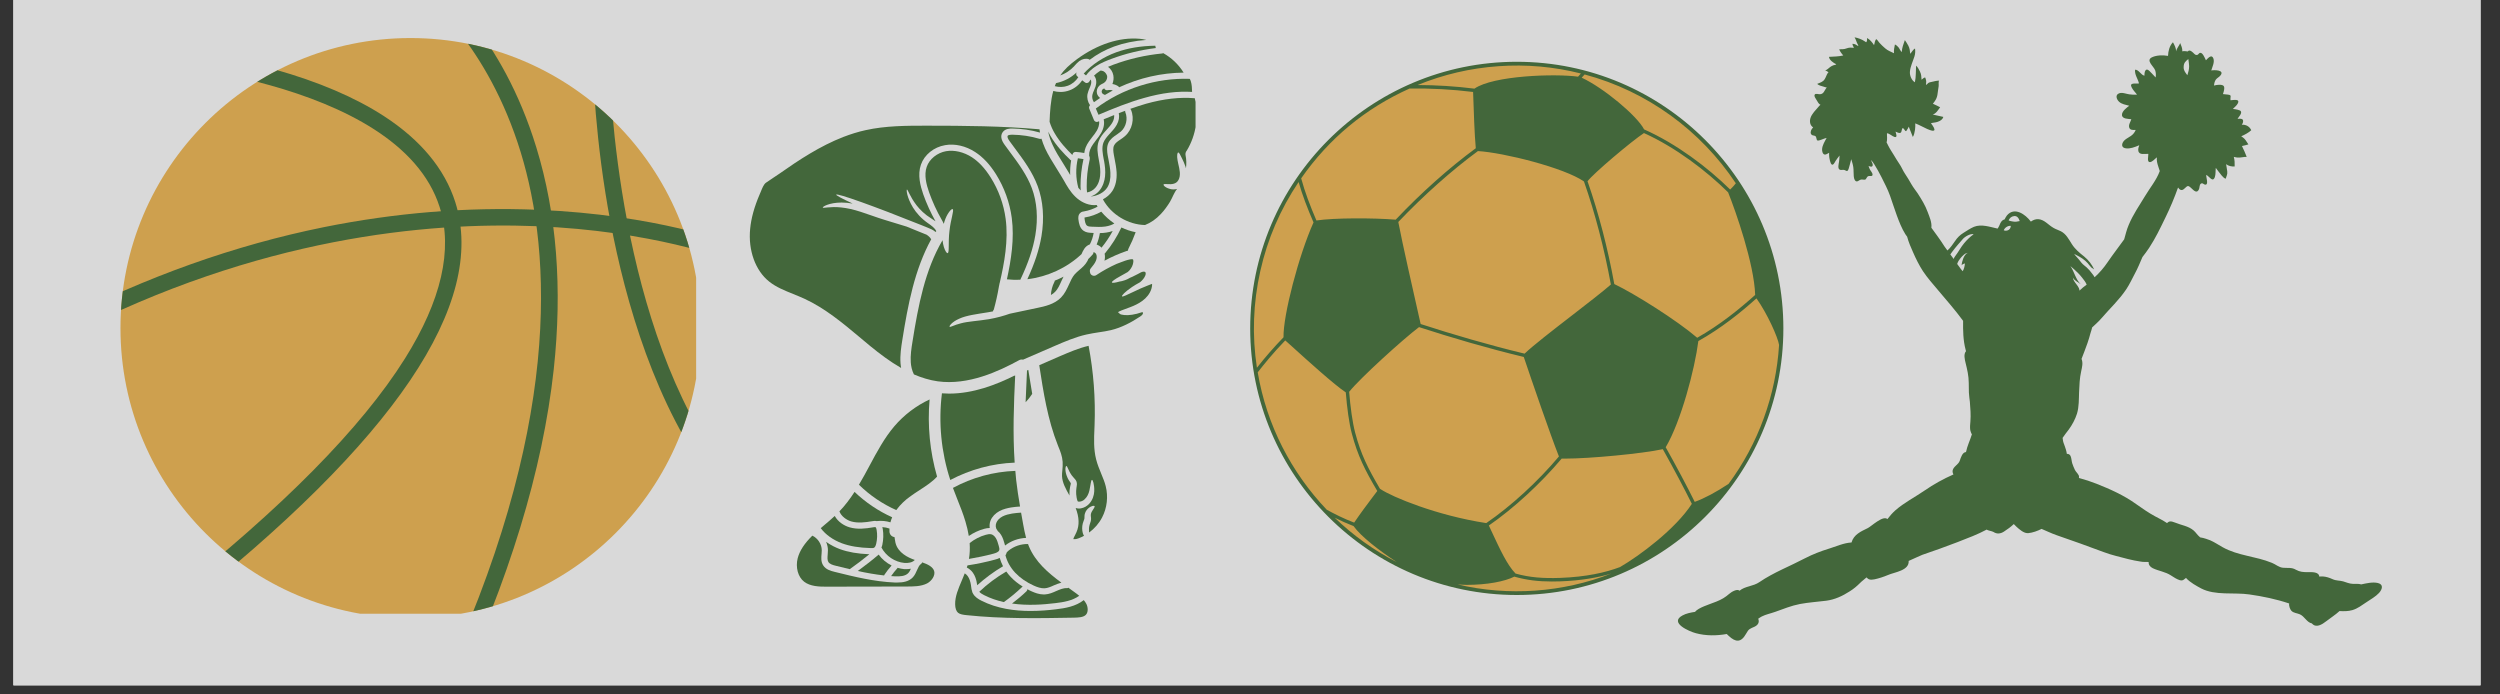 <svg xmlns="http://www.w3.org/2000/svg" xmlns:xlink="http://www.w3.org/1999/xlink" width="270" zoomAndPan="magnify" viewBox="0 0 202.5 56.25" height="75" preserveAspectRatio="xMidYMid meet" version="1.0"><rect x="0" y="0" width="202.5" height="56.25" fill="#333333" stroke="none"/><defs><clipPath id="21ba3f249d"><path d="M 1.086 0 L 200.922 0 L 200.922 55.512 L 1.086 55.512 Z M 1.086 0 " clip-rule="nonzero"/></clipPath><clipPath id="bad9a746b4"><path d="M 60.574 10 L 85 10 L 85 30 L 60.574 30 Z M 60.574 10 " clip-rule="nonzero"/></clipPath><clipPath id="9e1a589fa1"><path d="M 88 6 L 96.84 6 L 96.84 10 L 88 10 Z M 88 6 " clip-rule="nonzero"/></clipPath><clipPath id="e0c470009a"><path d="M 77 46 L 89 46 L 89 50.367 L 77 50.367 Z M 77 46 " clip-rule="nonzero"/></clipPath><clipPath id="cf3d8526a1"><path d="M 89 7 L 96.84 7 L 96.84 19 L 89 19 Z M 89 7 " clip-rule="nonzero"/></clipPath><clipPath id="b765e4d33c"><path d="M 101.004 5 L 144.672 5 L 144.672 48.512 L 101.004 48.512 Z M 101.004 5 " clip-rule="nonzero"/></clipPath><clipPath id="f01c7acda9"><path d="M 9.758 3.082 L 56.387 3.082 L 56.387 49.711 L 9.758 49.711 Z M 9.758 3.082 " clip-rule="nonzero"/></clipPath><clipPath id="c75661c139"><path d="M 56.742 26.574 C 56.742 39.547 46.223 50.066 33.25 50.066 C 20.277 50.066 9.758 39.547 9.758 26.574 C 9.758 13.602 20.277 3.082 33.25 3.082 C 46.223 3.082 56.742 13.602 56.742 26.574 Z M 56.742 26.574 " clip-rule="nonzero"/></clipPath><clipPath id="89f3e3a433"><path d="M 34.277 3.082 L 45.266 3.082 L 45.266 49.711 L 34.277 49.711 Z M 34.277 3.082 " clip-rule="nonzero"/></clipPath><clipPath id="fd10df1d1a"><path d="M 56.742 26.574 C 56.742 39.547 46.223 50.066 33.25 50.066 C 20.277 50.066 9.758 39.547 9.758 26.574 C 9.758 13.602 20.277 3.082 33.25 3.082 C 46.223 3.082 56.742 13.602 56.742 26.574 Z M 56.742 26.574 " clip-rule="nonzero"/></clipPath><clipPath id="2e1048885f"><path d="M 9.758 16.852 L 56.387 16.852 L 56.387 27.371 L 9.758 27.371 Z M 9.758 16.852 " clip-rule="nonzero"/></clipPath><clipPath id="21a5bb5ae1"><path d="M 56.742 26.574 C 56.742 39.547 46.223 50.066 33.25 50.066 C 20.277 50.066 9.758 39.547 9.758 26.574 C 9.758 13.602 20.277 3.082 33.25 3.082 C 46.223 3.082 56.742 13.602 56.742 26.574 Z M 56.742 26.574 " clip-rule="nonzero"/></clipPath><clipPath id="e28ee6e6fe"><path d="M 48 4.227 L 56.387 4.227 L 56.387 36.719 L 48 36.719 Z M 48 4.227 " clip-rule="nonzero"/></clipPath><clipPath id="82b3a5a64f"><path d="M 56.742 26.574 C 56.742 39.547 46.223 50.066 33.25 50.066 C 20.277 50.066 9.758 39.547 9.758 26.574 C 9.758 13.602 20.277 3.082 33.25 3.082 C 46.223 3.082 56.742 13.602 56.742 26.574 Z M 56.742 26.574 " clip-rule="nonzero"/></clipPath><clipPath id="1f7f1d69d8"><path d="M 10.434 3.527 L 37.551 3.527 L 37.551 49.578 L 10.434 49.578 Z M 10.434 3.527 " clip-rule="nonzero"/></clipPath><clipPath id="aa12d0e37e"><path d="M 56.742 26.574 C 56.742 39.547 46.223 50.066 33.25 50.066 C 20.277 50.066 9.758 39.547 9.758 26.574 C 9.758 13.602 20.277 3.082 33.25 3.082 C 46.223 3.082 56.742 13.602 56.742 26.574 Z M 56.742 26.574 " clip-rule="nonzero"/></clipPath><clipPath id="60bccf0aeb"><path d="M 135.18 3 L 192.91 3 L 192.91 51.848 L 135.18 51.848 Z M 135.18 3 " clip-rule="nonzero"/></clipPath></defs><g clip-path="url(#21ba3f249d)"><path fill="#ffffff" d="M 1.086 0 L 200.922 0 L 200.922 55.512 L 1.086 55.512 Z M 1.086 0 " fill-opacity="1" fill-rule="nonzero"/><path fill="#d9d9d9" d="M 1.086 0 L 200.922 0 L 200.922 55.512 L 1.086 55.512 Z M 1.086 0 " fill-opacity="1" fill-rule="nonzero"/></g><path fill="#43673b" d="M 87.309 12.82 C 87.121 13.605 87.133 14.445 87.348 15.219 C 87.406 15.289 87.473 15.359 87.539 15.426 C 87.527 15.312 87.523 15.195 87.523 15.09 C 87.52 14.352 87.602 13.609 87.762 12.887 C 87.613 12.859 87.461 12.84 87.309 12.82 " fill-opacity="1" fill-rule="nonzero"/><path fill="#43673b" d="M 86.863 12.555 C 86.871 12.531 86.879 12.508 86.883 12.48 C 86.918 12.367 87.023 12.297 87.145 12.305 C 87.371 12.32 87.605 12.352 87.828 12.395 C 87.855 12.094 87.977 11.785 88.211 11.449 C 88.293 11.332 88.383 11.215 88.469 11.102 C 88.609 10.926 88.742 10.758 88.844 10.578 C 88.938 10.414 89.07 10.113 89.027 9.816 C 88.996 9.832 88.965 9.844 88.938 9.859 C 88.906 9.871 88.875 9.879 88.84 9.879 C 88.809 9.879 88.777 9.871 88.746 9.859 C 88.684 9.832 88.633 9.785 88.609 9.723 L 88.23 8.801 C 88.188 8.707 88.219 8.594 88.293 8.523 C 88.109 8.266 88.031 7.938 88.086 7.625 C 88.121 7.453 88.188 7.297 88.25 7.145 C 88.289 7.055 88.332 6.965 88.355 6.875 C 88.402 6.73 88.41 6.555 88.348 6.438 C 88.309 6.492 88.273 6.543 88.238 6.598 C 88.207 6.66 88.145 6.703 88.07 6.719 C 88.059 6.723 88.043 6.727 88.023 6.727 C 87.965 6.727 87.914 6.703 87.871 6.668 L 87.656 6.504 C 87.41 6.871 87.051 7.164 86.633 7.316 C 86.398 7.406 86.148 7.449 85.898 7.449 C 85.699 7.449 85.504 7.422 85.316 7.367 C 85.094 8.176 85.047 9.047 85.016 9.863 C 85.125 10.223 85.277 10.535 85.422 10.785 C 85.832 11.496 86.391 12.094 86.863 12.555 " fill-opacity="1" fill-rule="nonzero"/><path fill="#43673b" d="M 86.492 6.945 C 86.844 6.816 87.141 6.566 87.344 6.254 L 87.266 6.188 C 87.211 6.148 87.176 6.09 87.172 6.023 C 87.164 5.961 87.184 5.906 87.215 5.859 C 86.75 6.301 86.168 6.605 85.539 6.73 C 85.504 6.812 85.469 6.898 85.438 6.98 C 85.785 7.074 86.156 7.07 86.492 6.945 " fill-opacity="1" fill-rule="nonzero"/><path fill="#43673b" d="M 87.078 5.281 C 87.18 5.168 87.289 5.047 87.426 4.945 C 87.668 4.773 87.949 4.715 88.188 4.793 C 88.219 4.805 88.242 4.82 88.266 4.844 C 88.848 4.398 89.516 4.035 90.246 3.766 C 91.035 3.48 91.91 3.301 92.852 3.234 C 92.648 3.18 92.453 3.152 92.305 3.141 C 90.691 3 88.895 3.582 87.246 4.785 C 86.621 5.238 86.184 5.664 85.875 6.113 C 86.297 5.961 86.688 5.707 86.992 5.379 L 87.078 5.281 " fill-opacity="1" fill-rule="nonzero"/><path fill="#43673b" d="M 85.125 23.895 C 85.25 23.824 85.367 23.738 85.465 23.637 C 85.688 23.41 85.828 23.098 85.973 22.77 C 86.031 22.648 86.086 22.531 86.145 22.41 C 85.914 22.531 85.68 22.637 85.438 22.73 C 85.43 22.773 85.422 22.816 85.398 22.855 C 85.234 23.172 85.141 23.531 85.125 23.895 " fill-opacity="1" fill-rule="nonzero"/><path fill="#43673b" d="M 86.129 13.258 C 86.285 13.512 86.445 13.766 86.594 14.02 L 86.684 14.176 C 86.668 13.781 86.695 13.387 86.762 12.996 C 86.746 12.988 86.719 12.977 86.703 12.957 C 86.191 12.469 85.539 11.797 85.074 10.984 C 85.012 10.875 84.953 10.77 84.902 10.66 C 84.98 11.066 85.121 11.438 85.262 11.742 C 85.5 12.266 85.805 12.746 86.129 13.258 " fill-opacity="1" fill-rule="nonzero"/><g clip-path="url(#bad9a746b4)"><path fill="#43673b" d="M 69.602 27.289 C 69.898 27.543 70.195 27.793 70.5 28.039 C 71.254 28.656 72.09 29.289 72.992 29.805 C 72.965 29.664 72.953 29.535 72.941 29.414 C 72.895 28.762 72.996 28.121 73.086 27.551 C 73.547 24.656 74.078 21.852 75.426 19.383 C 75.355 19.258 75.238 19.133 75.078 19.027 C 75.07 19.02 75.055 19.016 75.047 19.008 C 74.828 18.918 74.57 18.82 74.34 18.723 C 74.031 18.602 73.734 18.477 73.438 18.355 C 72.891 18.18 72.289 18.008 71.66 17.812 C 70.957 17.598 70.309 17.344 69.723 17.16 C 69.137 16.969 68.605 16.852 68.145 16.805 C 67.234 16.703 66.668 16.891 66.645 16.812 C 66.609 16.75 67.164 16.406 68.168 16.406 C 68.441 16.406 68.746 16.434 69.066 16.488 C 68.211 16.09 67.707 15.824 67.73 15.766 C 67.785 15.621 70.84 16.711 74.551 18.203 C 74.859 18.332 75.141 18.43 75.461 18.578 C 75.566 18.629 75.676 18.699 75.777 18.789 C 75.797 18.766 75.816 18.742 75.84 18.723 C 75.836 18.715 75.836 18.707 75.828 18.699 C 75.699 18.453 75.441 18.27 75.176 18.086 C 74.621 17.703 74.215 17.238 73.957 16.82 C 73.438 15.969 73.41 15.359 73.461 15.355 C 73.535 15.332 73.684 15.895 74.238 16.625 C 74.52 16.988 74.91 17.375 75.434 17.695 C 75.539 17.762 75.66 17.84 75.777 17.926 C 75.379 17.215 75.047 16.488 74.781 15.734 C 74.547 15.055 74.309 14.164 74.594 13.34 C 74.871 12.539 75.637 11.914 76.551 11.758 C 77.34 11.617 78.23 11.82 78.988 12.316 C 79.617 12.723 80.172 13.312 80.676 14.113 C 81.344 15.18 81.789 16.406 81.953 17.652 C 82.176 19.348 81.898 21.074 81.559 22.625 C 81.918 22.664 82.281 22.676 82.645 22.66 C 83.289 21.312 83.676 20.16 83.863 19.047 C 84.094 17.676 83.996 16.359 83.582 15.246 C 83.184 14.172 82.477 13.215 81.789 12.293 C 81.648 12.105 81.512 11.918 81.379 11.734 C 81.086 11.336 81.027 11 81.203 10.727 C 81.41 10.402 81.836 10.41 81.996 10.41 C 82.758 10.422 83.512 10.531 84.238 10.738 C 84.223 10.648 84.211 10.559 84.199 10.473 C 81.184 10.207 78.137 10.18 75.02 10.18 C 73.473 10.18 71.719 10.18 70.094 10.547 C 69.508 10.676 68.91 10.863 68.309 11.094 C 66.438 11.82 64.715 12.953 63.129 14.07 C 62.977 14.18 62.812 14.289 62.648 14.391 C 62.426 14.535 62.219 14.672 62.027 14.812 C 61.859 14.945 61.742 15.234 61.629 15.516 C 61.598 15.59 61.566 15.668 61.535 15.738 C 61.098 16.754 60.844 17.672 60.762 18.539 C 60.594 20.281 61.184 21.918 62.305 22.809 C 62.859 23.254 63.539 23.527 64.254 23.816 C 64.551 23.938 64.859 24.059 65.152 24.195 C 66.82 24.965 68.234 26.145 69.602 27.289 " fill-opacity="1" fill-rule="nonzero"/></g><path fill="#43673b" d="M 87.781 5.961 L 87.965 6.109 C 88.172 5.824 88.449 5.57 88.793 5.348 C 89.195 5.09 89.637 4.914 90.012 4.773 C 91.18 4.336 92.395 4.047 93.625 3.891 C 93.602 3.832 93.582 3.77 93.582 3.703 C 92.414 3.719 91.352 3.895 90.418 4.234 C 89.363 4.621 88.457 5.215 87.781 5.961 " fill-opacity="1" fill-rule="nonzero"/><path fill="#43673b" d="M 67.102 45.527 C 67.215 45.695 67.457 45.77 67.719 45.832 C 68.086 45.922 68.461 46.016 68.832 46.102 C 69.375 45.723 69.902 45.312 70.418 44.895 C 69.461 44.855 68.699 44.723 68.027 44.477 C 67.695 44.355 67.301 44.164 66.914 43.891 C 67.008 44.105 67.062 44.336 67.062 44.574 C 67.062 44.684 67.055 44.797 67.043 44.91 C 67.023 45.16 67.004 45.375 67.102 45.527 " fill-opacity="1" fill-rule="nonzero"/><path fill="#43673b" d="M 81.992 10.91 C 81.734 10.914 81.648 10.957 81.621 11 C 81.574 11.074 81.629 11.234 81.781 11.438 C 81.914 11.625 82.051 11.809 82.188 11.992 C 82.898 12.945 83.629 13.93 84.051 15.07 C 84.496 16.27 84.602 17.676 84.359 19.129 C 84.176 20.215 83.809 21.336 83.215 22.617 C 84.844 22.422 86.406 21.707 87.605 20.582 C 87.723 20.301 87.875 19.957 88.238 19.809 C 88.254 19.805 88.266 19.805 88.277 19.797 C 88.426 19.508 88.531 19.191 88.586 18.871 C 88.535 18.867 88.484 18.867 88.438 18.863 C 88.242 18.855 87.984 18.844 87.77 18.695 C 87.465 18.48 87.395 18.113 87.352 17.785 C 87.34 17.684 87.309 17.406 87.512 17.238 C 87.609 17.148 87.73 17.133 87.812 17.121 C 88.199 17.055 88.566 16.926 88.906 16.734 C 88.879 16.691 88.852 16.648 88.828 16.605 C 88.762 16.609 88.691 16.617 88.629 16.617 C 88.035 16.617 87.477 16.301 87.113 15.945 C 86.707 15.559 86.43 15.078 86.168 14.609 L 86.02 14.359 C 85.875 14.109 85.719 13.859 85.562 13.613 C 85.246 13.105 84.914 12.582 84.652 12.02 C 84.535 11.754 84.438 11.496 84.359 11.234 C 84.312 11.254 84.262 11.262 84.207 11.246 C 83.488 11.031 82.742 10.922 81.992 10.91 " fill-opacity="1" fill-rule="nonzero"/><path fill="#43673b" d="M 90.473 10.891 C 90.59 10.809 90.695 10.734 90.793 10.652 C 91.215 10.281 91.371 9.613 91.152 9.094 C 91.137 9.055 91.133 9.012 91.141 8.973 C 90.965 9.035 90.793 9.102 90.621 9.168 C 90.688 9.461 90.633 9.797 90.453 10.113 C 90.312 10.367 90.121 10.578 89.934 10.781 L 89.848 10.875 C 89.672 11.07 89.469 11.305 89.371 11.57 C 89.23 11.973 89.316 12.438 89.398 12.883 L 89.434 13.055 C 89.492 13.395 89.559 13.84 89.508 14.293 C 89.473 14.625 89.355 15.102 89.016 15.484 C 88.832 15.691 88.598 15.832 88.355 15.914 C 88.355 15.914 88.359 15.918 88.363 15.918 C 88.926 15.859 89.422 15.594 89.684 15.195 C 89.883 14.883 89.969 14.473 89.941 13.98 C 89.926 13.648 89.863 13.32 89.797 12.969 C 89.773 12.852 89.75 12.73 89.727 12.609 C 89.668 12.27 89.629 11.902 89.781 11.574 C 89.934 11.25 90.219 11.059 90.473 10.891 " fill-opacity="1" fill-rule="nonzero"/><path fill="#43673b" d="M 91.242 20.336 C 91.277 20.328 91.316 20.312 91.363 20.301 C 91.367 20.242 91.383 20.188 91.41 20.133 C 91.629 19.707 91.824 19.262 91.988 18.809 C 91.586 18.73 91.199 18.602 90.832 18.426 C 90.48 19.176 90.035 19.887 89.5 20.523 C 89.492 20.531 89.48 20.535 89.473 20.543 C 89.516 20.723 89.508 20.922 89.465 21.117 C 90.035 20.809 90.629 20.547 91.242 20.336 " fill-opacity="1" fill-rule="nonzero"/><path fill="#43673b" d="M 89.605 18.84 C 89.438 18.867 89.262 18.879 89.09 18.879 C 89.039 19.195 88.953 19.508 88.828 19.809 C 88.977 19.859 89.113 19.941 89.223 20.062 C 89.566 19.641 89.871 19.188 90.129 18.711 C 89.969 18.766 89.797 18.812 89.605 18.84 " fill-opacity="1" fill-rule="nonzero"/><g clip-path="url(#9e1a589fa1)"><path fill="#43673b" d="M 88.977 9.297 C 90.172 8.793 91.41 8.285 92.688 7.93 C 94.094 7.531 95.367 7.371 96.559 7.445 C 96.551 7.148 96.539 6.844 96.457 6.59 C 96.438 6.516 96.406 6.449 96.371 6.387 C 93.668 6.293 90.922 7.16 88.762 8.789 L 88.977 9.297 " fill-opacity="1" fill-rule="nonzero"/></g><path fill="#43673b" d="M 89.203 17.145 C 88.797 17.375 88.355 17.535 87.898 17.609 C 87.879 17.613 87.859 17.617 87.844 17.621 C 87.844 17.641 87.844 17.672 87.852 17.723 C 87.879 17.945 87.918 18.188 88.059 18.285 C 88.152 18.352 88.312 18.359 88.457 18.363 C 88.836 18.379 89.188 18.398 89.535 18.348 C 89.816 18.305 90.062 18.223 90.262 18.102 C 89.867 17.836 89.508 17.512 89.203 17.145 " fill-opacity="1" fill-rule="nonzero"/><path fill="#43673b" d="M 89.461 7.195 C 89.453 7.18 89.449 7.168 89.441 7.156 C 89.395 7.18 89.348 7.207 89.316 7.234 C 89.254 7.293 89.223 7.387 89.242 7.469 C 89.262 7.551 89.332 7.625 89.414 7.648 C 89.449 7.656 89.469 7.672 89.492 7.695 C 89.707 7.566 89.918 7.445 90.137 7.328 C 90.008 7.285 89.859 7.273 89.727 7.305 C 89.625 7.328 89.516 7.285 89.461 7.195 " fill-opacity="1" fill-rule="nonzero"/><path fill="#43673b" d="M 88.621 7.305 C 88.562 7.438 88.504 7.57 88.48 7.695 C 88.441 7.898 88.496 8.113 88.609 8.281 C 88.773 8.16 88.941 8.047 89.109 7.934 C 88.984 7.844 88.891 7.715 88.852 7.562 C 88.801 7.336 88.879 7.09 89.051 6.934 C 89.129 6.863 89.219 6.82 89.297 6.781 C 89.332 6.766 89.371 6.746 89.402 6.727 C 89.57 6.625 89.68 6.43 89.684 6.238 C 89.684 6.203 89.676 6.164 89.672 6.133 C 89.605 5.926 89.441 5.758 89.258 5.734 C 89.227 5.73 89.195 5.723 89.172 5.707 C 89.137 5.73 89.098 5.75 89.062 5.77 C 88.895 5.879 88.746 6 88.617 6.125 C 88.832 6.367 88.828 6.723 88.742 6.996 C 88.707 7.098 88.664 7.203 88.621 7.305 " fill-opacity="1" fill-rule="nonzero"/><path fill="#43673b" d="M 88.023 15.086 C 88.023 15.25 88.031 15.422 88.051 15.586 C 88.289 15.551 88.535 15.422 88.715 15.219 C 88.988 14.914 89.082 14.523 89.109 14.25 C 89.152 13.848 89.098 13.438 89.039 13.125 L 89.008 12.961 C 88.914 12.457 88.816 11.938 88.996 11.438 C 89.117 11.102 89.348 10.832 89.555 10.605 L 89.637 10.512 C 89.816 10.316 89.984 10.133 90.105 9.918 C 90.223 9.715 90.266 9.5 90.246 9.32 C 89.961 9.43 89.676 9.547 89.398 9.664 C 89.477 10.004 89.41 10.391 89.191 10.773 C 89.074 10.98 88.926 11.168 88.785 11.348 C 88.703 11.453 88.617 11.562 88.539 11.68 C 88.309 12.012 88.207 12.301 88.223 12.566 C 88.223 12.582 88.223 12.594 88.219 12.609 C 88.301 12.75 88.27 12.902 88.254 12.98 C 88.098 13.672 88.02 14.383 88.023 15.086 " fill-opacity="1" fill-rule="nonzero"/><path fill="#43673b" d="M 89.75 5.414 C 89.969 5.57 90.129 5.82 90.18 6.098 C 90.223 6.328 90.195 6.574 90.105 6.805 C 90.27 6.832 90.43 6.891 90.574 6.984 C 90.605 7.008 90.633 7.039 90.652 7.07 C 92.277 6.312 94.078 5.898 95.867 5.883 C 95.867 5.879 95.863 5.871 95.863 5.867 C 95.461 5.219 94.891 4.676 94.223 4.305 C 94.195 4.32 94.168 4.328 94.137 4.332 C 92.789 4.461 91.461 4.766 90.188 5.238 C 90.047 5.293 89.902 5.352 89.75 5.414 " fill-opacity="1" fill-rule="nonzero"/><path fill="#43673b" d="M 83.188 30.008 C 83.145 30.863 83.105 31.719 83.074 32.582 C 83.273 32.375 83.453 32.148 83.609 31.902 C 83.496 31.254 83.391 30.609 83.293 29.965 L 83.188 30.008 " fill-opacity="1" fill-rule="nonzero"/><path fill="#43673b" d="M 82.707 41.523 C 82.465 41.539 82.223 41.559 81.98 41.598 C 81.734 41.641 81.449 41.703 81.195 41.836 C 80.957 41.965 80.781 42.145 80.703 42.348 C 80.617 42.555 80.648 42.797 80.773 42.941 C 80.797 42.961 80.805 42.984 80.812 43.008 C 80.922 43.098 81.016 43.203 81.094 43.336 C 81.234 43.566 81.309 43.824 81.371 44.047 C 81.383 44.09 81.398 44.137 81.41 44.188 C 81.898 43.805 82.5 43.594 83.113 43.57 C 83.012 43.199 82.941 42.824 82.875 42.461 C 82.816 42.152 82.762 41.836 82.707 41.523 " fill-opacity="1" fill-rule="nonzero"/><path fill="#43673b" d="M 83.336 44.242 C 83.309 44.184 83.293 44.121 83.27 44.066 C 82.703 44.055 82.137 44.242 81.695 44.598 C 81.586 44.688 81.527 44.758 81.52 44.812 C 81.516 44.871 81.484 44.93 81.441 44.969 C 81.566 45.477 81.836 45.969 82.234 46.395 C 82.629 46.809 83.137 47.164 83.746 47.438 C 84.008 47.555 84.316 47.668 84.613 47.652 C 84.863 47.637 85.109 47.531 85.363 47.414 C 85.562 47.328 85.766 47.25 85.973 47.195 C 84.891 46.395 83.863 45.516 83.336 44.242 " fill-opacity="1" fill-rule="nonzero"/><path fill="#43673b" d="M 85.477 48.855 C 86.133 48.777 86.867 48.66 87.418 48.258 C 87.297 48.16 87.172 48.059 87.035 47.965 C 86.898 47.863 86.758 47.762 86.613 47.66 C 86.59 47.645 86.566 47.625 86.543 47.605 C 86.504 47.629 86.461 47.645 86.41 47.641 C 86.137 47.621 85.859 47.746 85.562 47.871 C 85.277 48 84.98 48.129 84.648 48.148 C 84.613 48.152 84.582 48.152 84.547 48.152 C 84.172 48.152 83.816 48.016 83.543 47.891 C 83.43 47.844 83.324 47.785 83.219 47.727 C 83.215 47.793 83.188 47.855 83.137 47.902 C 82.77 48.254 82.379 48.578 81.973 48.887 C 83.242 49.07 84.504 48.973 85.477 48.855 " fill-opacity="1" fill-rule="nonzero"/><path fill="#43673b" d="M 81.316 48.77 L 81.316 48.766 C 81.836 48.395 82.336 47.984 82.793 47.543 C 82.809 47.531 82.824 47.523 82.84 47.512 C 82.473 47.285 82.145 47.027 81.871 46.734 C 81.738 46.594 81.617 46.445 81.508 46.293 C 80.719 46.754 79.984 47.301 79.32 47.934 C 79.418 48.043 79.566 48.133 79.715 48.207 C 80.227 48.469 80.77 48.648 81.316 48.77 " fill-opacity="1" fill-rule="nonzero"/><path fill="#43673b" d="M 89.195 38.359 C 89.043 37.992 88.887 37.609 88.785 37.203 C 88.578 36.383 88.613 35.551 88.648 34.746 L 88.66 34.441 C 88.742 32.289 88.578 30.129 88.176 28.012 C 87.375 28.195 86.594 28.535 85.836 28.859 L 84.18 29.582 C 84.512 31.758 84.863 34 85.684 36.062 L 85.73 36.18 C 85.887 36.559 86.043 36.953 86.074 37.402 C 86.09 37.645 86.07 37.867 86.051 38.086 C 86.035 38.254 86.016 38.414 86.023 38.562 C 86.043 39.094 86.328 39.602 86.629 40.141 C 86.629 40.113 86.625 40.086 86.625 40.059 C 86.617 39.84 86.637 39.625 86.68 39.426 C 86.699 39.324 86.73 39.227 86.734 39.195 C 86.738 39.164 86.746 39.164 86.715 39.105 C 86.688 39.059 86.629 38.984 86.586 38.914 C 86.535 38.84 86.5 38.77 86.469 38.699 C 86.207 38.129 86.309 37.742 86.375 37.746 C 86.461 37.738 86.516 38.086 86.809 38.5 C 86.848 38.551 86.887 38.605 86.934 38.652 C 86.977 38.707 87.027 38.75 87.094 38.836 C 87.129 38.879 87.164 38.93 87.191 38.996 C 87.215 39.062 87.23 39.152 87.23 39.219 C 87.223 39.359 87.199 39.434 87.191 39.52 C 87.168 39.68 87.16 39.852 87.172 40.035 C 87.18 40.125 87.191 40.215 87.207 40.305 C 87.223 40.395 87.246 40.492 87.27 40.547 C 87.254 40.695 87.648 40.652 87.844 40.453 C 88.062 40.258 88.18 39.996 88.238 39.742 C 88.352 39.246 88.363 38.875 88.449 38.875 C 88.492 38.871 88.531 38.953 88.57 39.109 C 88.605 39.266 88.648 39.496 88.633 39.801 C 88.617 40.102 88.516 40.504 88.203 40.828 C 88.047 40.988 87.828 41.129 87.559 41.176 C 87.438 41.199 87.289 41.203 87.129 41.145 C 87.418 41.895 87.445 42.547 87.191 43.113 C 87.156 43.188 87.121 43.262 87.086 43.332 C 87.031 43.434 86.938 43.617 86.941 43.672 C 86.969 43.68 87.152 43.688 87.359 43.605 C 87.512 43.551 87.66 43.477 87.805 43.398 C 87.762 43.328 87.727 43.254 87.707 43.18 C 87.641 42.93 87.637 42.668 87.707 42.391 C 87.746 42.25 87.801 42.137 87.82 42.066 C 87.832 42.031 87.836 42.008 87.84 41.977 C 87.844 41.938 87.84 41.891 87.844 41.828 C 87.844 41.543 87.992 41.316 88.125 41.199 C 88.402 40.949 88.629 40.941 88.66 41 C 88.703 41.07 88.562 41.215 88.434 41.445 C 88.375 41.559 88.34 41.68 88.359 41.812 C 88.367 41.852 88.375 41.902 88.375 41.977 C 88.379 42.047 88.371 42.141 88.355 42.207 C 88.316 42.352 88.273 42.449 88.25 42.535 C 88.203 42.715 88.195 42.914 88.211 43.062 C 88.211 43.09 88.223 43.113 88.223 43.133 C 88.656 42.809 89.02 42.395 89.27 41.914 C 89.672 41.145 89.777 40.219 89.562 39.379 C 89.477 39.039 89.34 38.711 89.195 38.359 " fill-opacity="1" fill-rule="nonzero"/><path fill="#43673b" d="M 70.531 44.395 C 70.637 44.398 70.734 44.398 70.793 44.367 C 70.871 44.328 70.934 44.215 70.977 44.02 C 71.059 43.668 71.07 43.285 71.008 42.93 C 70.977 42.73 70.922 42.703 70.914 42.699 C 70.883 42.688 70.793 42.699 70.734 42.711 C 70.113 42.82 69.449 42.898 68.82 42.715 C 68.359 42.582 67.871 42.262 67.613 41.793 C 67.332 42.055 67.047 42.305 66.762 42.539 C 66.668 42.621 66.574 42.699 66.48 42.781 C 66.871 43.305 67.477 43.738 68.199 44.008 C 68.84 44.242 69.578 44.367 70.531 44.395 " fill-opacity="1" fill-rule="nonzero"/><g clip-path="url(#e0c470009a)"><path fill="#43673b" d="M 87.785 48.609 C 87.129 49.125 86.281 49.266 85.535 49.352 C 84.934 49.426 84.227 49.488 83.473 49.488 C 82.184 49.488 80.766 49.301 79.488 48.652 C 79.238 48.523 78.965 48.359 78.812 48.078 C 78.809 48.066 78.805 48.055 78.797 48.047 C 78.773 48.012 78.754 47.977 78.75 47.934 C 78.695 47.785 78.68 47.637 78.66 47.496 L 78.648 47.402 C 78.602 47.098 78.52 46.859 78.395 46.68 C 78.328 46.582 78.242 46.5 78.145 46.441 C 78.066 46.641 77.988 46.832 77.906 47.023 C 77.625 47.684 77.355 48.309 77.367 48.953 C 77.371 49.262 77.457 49.512 77.602 49.633 C 77.758 49.762 78.023 49.801 78.305 49.828 C 81.172 50.133 84.117 50.082 86.969 50.031 C 87.367 50.023 87.742 50.004 87.945 49.809 C 88.16 49.605 88.137 49.188 87.992 48.91 C 87.938 48.801 87.863 48.703 87.785 48.609 " fill-opacity="1" fill-rule="nonzero"/></g><path fill="#43673b" d="M 93.254 23.016 C 93.148 23.055 93.047 23.098 92.945 23.137 C 92.543 23.293 92.191 23.453 91.895 23.598 C 91.297 23.875 90.93 24.07 90.883 24.004 C 90.84 23.941 91.129 23.633 91.691 23.25 C 91.883 23.125 92.102 22.988 92.348 22.859 C 92.512 22.719 92.691 22.531 92.773 22.309 C 92.812 22.207 92.809 22.082 92.777 22.055 C 92.762 22.023 92.691 21.988 92.578 22.008 C 92.473 22.023 92.332 22.102 92.176 22.191 C 92.016 22.277 91.855 22.355 91.707 22.426 C 91.648 22.453 91.598 22.469 91.547 22.492 C 91.402 22.582 91.262 22.645 91.137 22.691 C 90.949 22.758 90.793 22.793 90.668 22.809 C 90.316 22.91 90.094 22.938 90.066 22.875 C 90.035 22.805 90.293 22.621 90.723 22.383 C 90.902 22.281 91.113 22.164 91.344 22.035 C 91.391 21.988 91.449 21.941 91.496 21.891 C 91.656 21.699 91.785 21.453 91.801 21.203 C 91.801 21.141 91.801 21.086 91.789 21.051 C 91.781 21.02 91.777 21.02 91.773 21.016 C 91.77 21 91.652 20.984 91.527 21.012 C 91.27 21.062 91.035 21.148 90.836 21.227 C 90.688 21.285 90.555 21.34 90.445 21.375 C 89.875 21.633 89.324 21.934 88.805 22.281 C 88.746 22.324 88.68 22.34 88.617 22.34 C 88.512 22.34 88.406 22.289 88.34 22.195 C 88.309 22.145 88.297 22.094 88.289 22.039 C 88.262 21.938 88.277 21.828 88.348 21.742 C 88.512 21.543 88.68 21.34 88.77 21.121 C 88.852 20.922 88.859 20.719 88.785 20.578 C 88.742 20.496 88.656 20.441 88.578 20.422 C 88.574 20.496 88.551 20.57 88.492 20.629 C 88.387 20.75 88.27 20.867 88.152 20.98 C 88.129 21.043 88.102 21.109 88.066 21.168 C 87.898 21.469 87.652 21.676 87.418 21.875 C 87.277 21.996 87.145 22.113 87.035 22.238 C 86.848 22.461 86.719 22.746 86.586 23.047 C 86.418 23.41 86.246 23.789 85.945 24.098 C 85.406 24.652 84.605 24.82 84.02 24.941 L 81.797 25.41 C 81.32 25.578 80.75 25.742 80.113 25.852 C 79.184 26.004 78.379 26.035 77.828 26.191 C 77.273 26.324 76.969 26.531 76.918 26.465 C 76.863 26.418 77.105 26.074 77.695 25.816 C 78.277 25.543 79.141 25.441 80.016 25.297 C 80.156 25.273 80.293 25.25 80.426 25.223 C 80.434 25.168 80.461 25.121 80.496 25.082 C 80.664 24.48 80.801 23.863 80.906 23.242 C 80.91 23.234 80.906 23.223 80.91 23.215 C 80.918 23.18 80.93 23.141 80.934 23.105 C 80.945 23.055 80.957 23 80.965 22.945 C 80.969 22.93 80.977 22.918 80.98 22.898 C 81.352 21.293 81.691 19.473 81.457 17.719 C 81.301 16.543 80.883 15.387 80.25 14.383 C 79.789 13.645 79.285 13.105 78.719 12.734 C 78.059 12.312 77.301 12.133 76.633 12.246 C 75.91 12.375 75.281 12.883 75.066 13.508 C 74.828 14.18 75.043 14.965 75.254 15.57 C 75.527 16.336 75.867 17.086 76.273 17.789 C 76.336 17.898 76.398 18.016 76.445 18.133 C 76.527 17.824 76.637 17.555 76.754 17.359 C 76.934 17.055 77.098 16.902 77.164 16.941 C 77.305 17.02 77.004 17.762 76.906 18.715 C 76.789 19.664 76.918 20.457 76.758 20.504 C 76.688 20.523 76.559 20.344 76.453 20.008 C 76.406 19.852 76.371 19.668 76.344 19.457 C 74.922 21.887 74.379 24.734 73.91 27.684 C 73.824 28.203 73.734 28.801 73.773 29.352 C 73.793 29.637 73.859 29.996 74.027 30.328 C 74.641 30.59 75.285 30.793 75.953 30.887 C 78.43 31.23 80.902 30.074 82.547 29.176 C 82.648 29.117 82.766 29.109 82.867 29.133 L 85.469 28.004 C 86.27 27.66 87.102 27.301 87.992 27.098 C 88.328 27.023 88.664 26.969 88.992 26.918 C 89.336 26.867 89.66 26.82 89.98 26.742 C 90.82 26.547 91.648 26.109 92.363 25.633 C 92.457 25.57 92.535 25.5 92.562 25.441 C 92.594 25.383 92.586 25.324 92.57 25.309 C 92.559 25.297 92.555 25.293 92.551 25.293 C 92.551 25.289 92.52 25.285 92.473 25.297 C 92.383 25.316 92.219 25.379 92.086 25.414 C 91.812 25.484 91.559 25.52 91.348 25.527 C 90.922 25.535 90.664 25.453 90.664 25.379 C 90.664 25.367 90.668 25.359 90.672 25.352 C 90.609 25.344 90.574 25.328 90.566 25.309 C 90.551 25.23 90.957 25.102 91.562 24.875 C 91.863 24.762 92.211 24.605 92.535 24.367 C 92.855 24.133 93.145 23.797 93.266 23.383 C 93.297 23.277 93.312 23.176 93.32 23.078 C 93.324 23.043 93.32 23.016 93.316 22.996 C 93.301 23 93.277 23.004 93.254 23.016 " fill-opacity="1" fill-rule="nonzero"/><path fill="#43673b" d="M 78.312 45.969 C 78.5 46.066 78.676 46.207 78.805 46.391 C 78.98 46.637 79.09 46.945 79.141 47.332 L 79.152 47.406 C 79.797 46.824 80.496 46.305 81.246 45.867 C 81.133 45.648 81.043 45.422 80.977 45.191 C 80.855 45.254 80.727 45.297 80.598 45.328 C 79.867 45.527 79.117 45.684 78.367 45.797 C 78.348 45.855 78.336 45.91 78.312 45.969 " fill-opacity="1" fill-rule="nonzero"/><g clip-path="url(#cf3d8526a1)"><path fill="#43673b" d="M 96.777 7.957 C 95.57 7.855 94.277 8 92.82 8.406 C 92.398 8.527 91.973 8.672 91.555 8.816 C 91.578 8.844 91.598 8.871 91.613 8.902 C 91.914 9.621 91.707 10.516 91.121 11.027 C 91.004 11.133 90.875 11.219 90.754 11.301 C 90.531 11.449 90.328 11.59 90.238 11.785 C 90.137 11.996 90.176 12.277 90.219 12.523 C 90.242 12.641 90.262 12.758 90.285 12.879 C 90.352 13.227 90.422 13.582 90.445 13.953 C 90.477 14.559 90.359 15.066 90.105 15.465 C 89.918 15.75 89.656 15.973 89.344 16.141 C 89.348 16.148 89.348 16.164 89.352 16.176 C 90.023 17.387 91.371 18.195 92.746 18.227 C 93.199 18.051 93.641 17.75 94.027 17.336 C 94.312 17.035 94.555 16.695 94.77 16.344 C 94.969 16.012 95.098 15.598 95.344 15.305 C 95.141 15.359 94.941 15.348 94.797 15.312 C 94.383 15.207 94.219 15.008 94.25 14.945 C 94.281 14.871 94.52 14.93 94.84 14.918 C 94.996 14.91 95.168 14.871 95.297 14.77 C 95.422 14.676 95.52 14.496 95.555 14.281 C 95.625 13.852 95.441 13.363 95.383 12.992 C 95.312 12.609 95.363 12.355 95.438 12.352 C 95.516 12.348 95.602 12.551 95.762 12.871 C 95.84 13.035 95.938 13.23 96.02 13.48 C 96.035 13.527 96.047 13.582 96.062 13.633 C 96.109 13.285 96.102 12.926 96.031 12.586 C 96 12.441 96.043 12.297 96.133 12.191 C 96.891 10.945 97.121 9.379 96.777 7.957 " fill-opacity="1" fill-rule="nonzero"/></g><path fill="#43673b" d="M 72.531 43.957 C 72.508 43.871 72.496 43.781 72.484 43.688 C 72.48 43.617 72.469 43.559 72.457 43.508 C 72.371 43.496 72.285 43.465 72.215 43.406 C 72.117 43.32 72.055 43.203 72.047 43.078 C 72.043 42.988 72.039 42.898 72.047 42.812 C 71.859 42.746 71.664 42.707 71.469 42.695 C 71.484 42.758 71.496 42.812 71.504 42.848 C 71.574 43.27 71.559 43.711 71.469 44.129 C 71.457 44.176 71.438 44.258 71.398 44.352 C 71.766 45.043 72.484 45.527 73.266 45.598 C 73.547 45.621 73.914 45.57 74.098 45.355 C 73.57 45.172 72.73 44.789 72.531 43.957 " fill-opacity="1" fill-rule="nonzero"/><path fill="#43673b" d="M 67.992 41.422 C 68.152 41.832 68.566 42.121 68.957 42.238 C 69.492 42.387 70.082 42.316 70.645 42.219 C 70.75 42.199 70.883 42.18 71.023 42.211 C 71.031 42.211 71.035 42.211 71.043 42.207 C 71.402 42.164 71.777 42.199 72.125 42.309 C 72.16 42.168 72.207 42.031 72.266 41.898 C 71.145 41.395 70.105 40.691 69.219 39.844 C 68.855 40.406 68.457 40.938 67.992 41.422 " fill-opacity="1" fill-rule="nonzero"/><path fill="#43673b" d="M 73.574 46.414 C 73.664 46.324 73.723 46.199 73.781 46.066 C 73.656 46.09 73.527 46.102 73.398 46.102 C 73.34 46.102 73.277 46.102 73.223 46.098 C 73.047 46.078 72.871 46.043 72.703 45.992 C 72.695 46.008 72.688 46.027 72.676 46.039 C 72.496 46.234 72.332 46.445 72.18 46.664 C 72.281 46.668 72.391 46.68 72.492 46.684 C 72.867 46.699 73.332 46.684 73.574 46.414 " fill-opacity="1" fill-rule="nonzero"/><path fill="#43673b" d="M 80.469 44.848 C 80.66 44.797 80.879 44.719 80.934 44.578 C 80.973 44.484 80.938 44.34 80.891 44.188 C 80.832 43.98 80.77 43.766 80.668 43.594 C 80.566 43.426 80.43 43.312 80.289 43.277 C 80.152 43.246 79.988 43.277 79.844 43.32 C 79.375 43.449 78.926 43.684 78.543 43.988 C 78.57 44.438 78.555 44.867 78.484 45.273 C 79.152 45.16 79.816 45.023 80.469 44.848 " fill-opacity="1" fill-rule="nonzero"/><path fill="#43673b" d="M 71.641 46.551 C 71.812 46.293 72.008 46.043 72.219 45.805 C 71.801 45.598 71.441 45.293 71.168 44.918 C 71.164 44.922 71.16 44.93 71.152 44.938 C 70.617 45.395 70.051 45.832 69.477 46.25 C 70.184 46.406 70.898 46.531 71.617 46.613 C 71.621 46.594 71.625 46.57 71.641 46.551 " fill-opacity="1" fill-rule="nonzero"/><path fill="#43673b" d="M 78.199 42.238 C 78.324 42.648 78.41 43.039 78.473 43.414 C 78.852 43.156 79.277 42.957 79.715 42.836 C 79.852 42.801 80.008 42.766 80.168 42.766 C 80.141 42.57 80.156 42.359 80.234 42.164 C 80.359 41.852 80.617 41.578 80.961 41.395 C 81.277 41.227 81.629 41.152 81.898 41.105 C 82.137 41.066 82.383 41.043 82.625 41.027 C 82.5 40.312 82.391 39.598 82.309 38.875 C 82.281 38.633 82.262 38.383 82.242 38.141 C 80.473 38.203 78.742 38.68 77.188 39.52 C 77.301 39.82 77.418 40.125 77.535 40.418 C 77.77 41.004 78.012 41.609 78.199 42.238 " fill-opacity="1" fill-rule="nonzero"/><path fill="#43673b" d="M 74.699 45.551 C 74.684 45.598 74.652 45.648 74.602 45.68 C 74.457 45.777 74.375 45.965 74.281 46.176 C 74.199 46.367 74.105 46.582 73.945 46.758 C 73.617 47.117 73.121 47.184 72.68 47.184 C 72.609 47.184 72.539 47.184 72.473 47.184 C 70.805 47.113 69.176 46.711 67.602 46.32 C 67.254 46.234 66.895 46.125 66.684 45.805 C 66.488 45.508 66.52 45.168 66.547 44.867 C 66.559 44.766 66.562 44.668 66.562 44.574 C 66.562 44.078 66.246 43.602 65.801 43.387 C 65.16 44.016 64.77 44.613 64.613 45.215 C 64.426 45.953 64.637 46.734 65.133 47.117 C 65.617 47.492 66.32 47.535 67.109 47.52 L 73.414 47.508 C 73.973 47.508 74.602 47.508 75.09 47.258 C 75.461 47.066 75.781 46.613 75.664 46.242 C 75.551 45.906 75.145 45.703 74.699 45.551 " fill-opacity="1" fill-rule="nonzero"/><path fill="#43673b" d="M 82.23 30.418 C 82.203 30.43 82.172 30.434 82.141 30.438 C 80.688 31.164 78.832 31.883 76.871 31.883 C 76.684 31.883 76.488 31.871 76.297 31.859 C 76.004 34.215 76.234 36.625 76.973 38.879 C 78.578 38.031 80.367 37.543 82.188 37.473 C 82.027 35.113 82.117 32.738 82.23 30.418 " fill-opacity="1" fill-rule="nonzero"/><path fill="#43673b" d="M 75.297 32.355 C 74.211 32.863 73.23 33.605 72.445 34.523 C 71.641 35.465 71.027 36.609 70.434 37.719 C 70.16 38.234 69.879 38.754 69.574 39.262 C 70.449 40.121 71.484 40.824 72.598 41.316 C 72.934 40.855 73.344 40.488 73.664 40.258 C 73.938 40.055 74.219 39.871 74.496 39.691 C 75.02 39.352 75.516 39.031 75.902 38.605 C 75.32 36.582 75.113 34.453 75.297 32.355 " fill-opacity="1" fill-rule="nonzero"/><g clip-path="url(#b765e4d33c)"><path fill="#cea04e" d="M 122.859 5.137 C 111.023 5.137 101.395 14.766 101.395 26.602 C 101.395 38.438 111.023 48.066 122.859 48.066 C 134.695 48.066 144.324 38.438 144.324 26.602 C 144.324 14.766 134.695 5.137 122.859 5.137 Z M 122.859 5.137 " fill-opacity="1" fill-rule="nonzero"/><path fill="#43673b" d="M 122.859 5.004 C 110.953 5.004 101.266 14.691 101.266 26.602 C 101.266 38.508 110.953 48.195 122.859 48.195 C 134.766 48.195 144.453 38.508 144.453 26.602 C 144.453 14.691 134.77 5.004 122.859 5.004 Z M 142.168 23.891 C 140.887 25.043 139.309 26.32 137.473 27.359 C 135.824 25.945 132.41 23.793 130.758 23.008 C 130.23 20.102 129.496 17.281 128.59 14.68 C 129.07 14.043 132.156 11.438 133.16 10.777 C 135.738 11.945 138.203 13.828 139.977 15.578 L 139.992 15.617 C 140.578 17.078 142.094 21.379 142.168 23.891 Z M 120.387 42.371 C 116.355 41.75 112.773 40.254 111.832 39.625 L 111.777 39.59 C 110.801 37.926 110.234 36.809 109.766 35.039 C 109.547 34.207 109.383 32.977 109.281 31.738 C 110.164 30.629 113.676 27.449 114.941 26.496 C 117.52 27.336 120.57 28.23 123.426 28.914 C 124.066 30.816 125.602 35.281 126.273 36.973 C 124.59 38.977 122.414 40.984 120.387 42.371 Z M 119.711 12.238 C 121.801 12.359 126.73 13.598 128.301 14.699 C 129.211 17.305 129.949 20.133 130.48 23.047 C 129.84 23.609 128.621 24.551 127.328 25.551 C 125.766 26.758 124.152 28.008 123.492 28.645 C 120.66 27.965 117.633 27.078 115.074 26.246 C 115.043 26.105 114.984 25.852 114.906 25.508 C 114.508 23.742 113.574 19.637 113.262 17.98 C 115.309 15.828 117.602 13.789 119.711 12.238 Z M 104.105 27.574 C 104.242 27.695 104.438 27.871 104.68 28.09 C 105.895 29.191 108.133 31.215 109.008 31.781 C 109.109 33.031 109.273 34.27 109.496 35.109 C 109.977 36.93 110.555 38.066 111.559 39.77 C 111.398 39.988 111.238 40.199 111.074 40.414 C 110.66 40.965 110.23 41.535 109.688 42.332 C 108.855 42.016 108.098 41.633 107.469 41.289 C 104.598 38.277 102.598 34.434 101.875 30.16 C 102.328 29.578 103.086 28.625 104.105 27.574 Z M 109.637 42.613 C 110.238 43.457 111.707 44.59 113.137 45.531 C 111.285 44.578 109.609 43.375 108.109 41.934 C 108.605 42.184 109.117 42.41 109.637 42.613 Z M 120.793 42.988 C 120.727 42.848 120.664 42.707 120.598 42.566 C 122.629 41.164 124.805 39.152 126.496 37.145 C 126.586 37.148 126.68 37.148 126.781 37.148 C 128.789 37.148 133.047 36.742 134.688 36.383 C 135.555 37.934 136.461 39.633 137.039 40.812 C 135.719 42.852 132.793 45.023 131.219 45.934 C 130.035 46.379 128.488 46.73 126.379 46.809 C 125.004 46.859 123.895 46.777 122.758 46.457 C 122.086 45.77 121.516 44.539 120.793 42.988 Z M 140.016 39.191 C 139.004 39.863 138.082 40.359 137.273 40.652 C 136.688 39.465 135.785 37.766 134.922 36.227 C 136.16 34.141 137.281 29.883 137.566 27.625 C 139.406 26.594 140.988 25.324 142.273 24.168 C 143.156 25.41 144.004 27.312 144.105 27.938 C 144.105 27.938 144.105 27.941 144.105 27.941 C 143.977 29.977 143.566 31.949 142.871 33.863 C 142.176 35.777 141.223 37.555 140.016 39.191 Z M 140.602 14.848 C 140.461 15.027 140.309 15.195 140.145 15.352 C 138.328 13.566 135.809 11.652 133.172 10.48 C 132.594 9.363 129.863 7.098 128.117 6.293 C 128.191 6.203 128.273 6.117 128.355 6.031 C 133.43 7.391 137.766 10.578 140.602 14.848 Z M 128.051 5.953 C 127.973 6.035 127.898 6.121 127.824 6.211 C 125.98 5.953 120.957 6.113 119.43 7.18 C 117.902 6.988 116.367 6.891 114.824 6.887 C 116.922 6.031 119.102 5.523 121.363 5.363 C 123.625 5.203 125.852 5.398 128.051 5.953 Z M 114.172 7.172 C 115.895 7.145 117.609 7.238 119.32 7.449 L 119.328 7.652 C 119.367 8.832 119.438 11 119.539 12.008 C 117.41 13.57 115.117 15.609 113.051 17.793 C 111.25 17.645 108.082 17.641 106.629 17.859 C 106.133 16.707 105.684 15.527 105.395 14.445 C 107.652 11.215 110.578 8.789 114.172 7.172 Z M 105.188 14.742 C 105.484 15.793 105.918 16.918 106.395 18.016 C 105.195 20.691 103.926 25.555 103.965 27.32 C 103.203 28.105 102.484 28.93 101.809 29.789 C 101.41 27.16 101.504 24.547 102.086 21.949 C 102.668 19.355 103.703 16.953 105.188 14.742 Z M 118.062 47.34 C 118.305 47.352 118.555 47.375 118.789 47.375 C 120.465 47.375 121.887 47.098 122.66 46.707 C 123.641 46.988 124.598 47.102 125.699 47.102 C 125.922 47.102 126.148 47.098 126.387 47.09 C 128.098 47.027 129.438 46.781 130.523 46.457 C 128.539 47.227 126.484 47.688 124.359 47.84 C 122.234 47.988 120.137 47.824 118.062 47.34 Z M 118.062 47.34 " fill-opacity="1" fill-rule="nonzero"/></g><g clip-path="url(#f01c7acda9)"><g clip-path="url(#c75661c139)"><path fill="#cea04e" d="M 56.742 26.574 C 56.742 39.547 46.223 50.066 33.25 50.066 C 20.277 50.066 9.758 39.547 9.758 26.574 C 9.758 13.602 20.277 3.082 33.25 3.082 C 46.223 3.082 56.742 13.602 56.742 26.574 " fill-opacity="1" fill-rule="nonzero"/></g></g><g clip-path="url(#89f3e3a433)"><g clip-path="url(#fd10df1d1a)"><path fill="#43673b" d="M 36.707 56.586 L 35.508 56.016 C 45.566 34.762 44.688 20.531 42.18 12.34 C 39.484 3.543 34.43 -0.309 34.379 -0.344 L 35.176 -1.41 C 35.395 -1.246 40.629 2.738 43.445 11.949 C 45.094 17.32 45.566 23.371 44.852 29.926 C 43.961 38.078 41.223 47.051 36.707 56.586 " fill-opacity="1" fill-rule="nonzero"/></g></g><g clip-path="url(#2e1048885f)"><g clip-path="url(#21a5bb5ae1)"><path fill="#43673b" d="M 5.531 27.168 L 4.922 25.984 C 11.852 22.41 19.023 19.859 26.238 18.398 C 32.016 17.234 37.828 16.758 43.523 16.992 C 53.238 17.391 59.152 19.684 59.398 19.781 L 58.914 21.02 C 58.836 20.988 52.898 18.699 43.406 18.32 C 34.637 17.969 20.945 19.215 5.531 27.168 " fill-opacity="1" fill-rule="nonzero"/></g></g><g clip-path="url(#e28ee6e6fe)"><g clip-path="url(#82b3a5a64f)"><path fill="#43673b" d="M 56.18 36.707 C 51.969 29.973 49.973 21.516 49.035 15.609 C 48.023 9.223 48 4.344 48 4.293 L 49.332 4.293 C 49.332 4.48 49.473 23.465 57.305 36.004 L 56.18 36.707 " fill-opacity="1" fill-rule="nonzero"/></g></g><g clip-path="url(#1f7f1d69d8)"><g clip-path="url(#aa12d0e37e)"><path fill="#43673b" d="M 14.504 49.438 L 13.684 48.391 C 22.836 41.18 29.27 34.672 32.801 29.043 C 35.754 24.332 36.699 20.207 35.613 16.777 C 32.258 6.215 10.73 4.969 10.512 4.957 L 10.578 3.629 C 10.812 3.641 16.266 3.945 22.25 5.625 C 25.789 6.617 28.766 7.891 31.102 9.406 C 34.082 11.344 36.023 13.688 36.879 16.375 C 39.48 24.57 31.953 35.695 14.504 49.438 " fill-opacity="1" fill-rule="nonzero"/></g></g><g clip-path="url(#60bccf0aeb)"><path fill="#43673b" d="M 162.305 18.652 C 162.418 18.719 162.617 18.684 162.707 18.617 C 162.828 18.539 162.863 18.418 162.875 18.293 C 162.652 18.273 162.395 18.418 162.305 18.652 Z M 163.086 17.949 C 163.262 17.984 163.43 17.938 163.598 17.906 C 163.52 17.684 163.406 17.473 163.141 17.504 C 162.906 17.527 162.797 17.66 162.695 17.848 C 162.785 17.906 163.02 17.938 163.086 17.949 Z M 157.977 20.609 C 158.055 20.711 158.133 20.809 158.199 20.91 C 158.211 20.934 158.23 20.957 158.242 20.977 C 158.277 20.898 158.32 20.809 158.375 20.742 C 158.633 20.41 158.82 20.031 159.09 19.707 C 159.312 19.441 159.578 19.176 159.867 18.973 C 159.59 18.895 159.121 19.195 158.977 19.375 C 158.711 19.688 158.422 19.996 158.176 20.332 C 158.121 20.387 158.055 20.512 157.977 20.609 Z M 159.156 21.332 C 159.078 21.367 158.922 21.41 158.891 21.5 C 158.898 21.324 158.957 21.109 159.023 20.934 C 159.078 20.789 159.234 20.5 159.41 20.488 C 159.188 20.465 158.934 20.754 158.801 20.91 C 158.688 21.043 158.59 21.199 158.531 21.379 C 158.633 21.512 158.723 21.645 158.82 21.777 C 158.879 21.844 158.922 21.914 158.977 21.969 C 159.09 21.801 159.156 21.488 159.156 21.332 Z M 177.32 5.359 C 177.32 5.238 177.289 5.016 177.254 4.781 C 177.031 4.973 176.875 5.07 176.875 5.461 C 176.875 5.738 177.043 5.906 177.176 6.094 C 177.254 5.852 177.32 5.629 177.32 5.359 Z M 168.652 22.492 C 168.461 22.246 168.238 22.023 168.016 21.824 C 167.918 21.734 167.816 21.645 167.703 21.555 C 168.027 22.023 168.129 22.637 168.539 23.027 C 168.328 22.836 168.039 22.758 167.895 22.469 C 167.926 22.691 168.062 22.859 168.195 23.035 C 168.262 23.125 168.34 23.227 168.383 23.324 C 168.406 23.371 168.438 23.461 168.438 23.539 C 168.617 23.371 168.805 23.203 169.02 23.059 C 168.953 22.859 168.762 22.637 168.652 22.492 Z M 177.656 4.281 C 177.766 4.383 177.824 4.48 177.98 4.449 C 178.078 4.426 178.125 4.258 178.246 4.281 C 178.422 4.293 178.578 4.66 178.68 4.883 C 178.879 4.672 179.148 4.383 179.281 4.727 C 179.402 5.039 179.191 5.426 179.113 5.707 C 179.359 5.66 180.195 5.66 179.871 6.094 C 179.77 6.238 179.582 6.309 179.48 6.453 C 179.383 6.598 179.348 6.762 179.336 6.93 C 179.57 6.863 179.973 6.82 180.105 6.953 C 180.227 7.062 180.137 7.398 180.059 7.621 C 180.195 7.633 180.328 7.652 180.461 7.664 C 180.816 7.711 180.629 7.809 180.672 8.121 C 180.906 8.109 181.484 7.977 181.25 8.398 C 181.16 8.566 180.996 8.676 180.863 8.824 C 181.086 8.844 181.453 8.91 181.508 9.012 C 181.617 9.191 181.328 9.48 181.238 9.625 C 181.484 9.613 181.773 9.578 181.676 9.926 C 181.664 9.98 181.629 10.035 181.586 10.102 C 181.906 10.082 182.207 10.227 182.352 10.547 C 182.141 10.746 181.828 10.914 181.539 11.039 C 181.629 11.105 181.73 11.16 181.797 11.238 C 181.93 11.371 182.008 11.551 182.121 11.695 C 181.941 11.75 181.773 11.793 181.598 11.828 C 181.742 12.117 181.863 12.395 181.984 12.707 C 181.742 12.695 181.496 12.785 181.23 12.762 C 181.16 12.75 181.051 12.742 180.938 12.707 C 181.008 12.953 181.016 13.254 181.008 13.484 C 180.75 13.496 180.516 13.453 180.316 13.297 C 180.348 13.477 180.371 13.688 180.406 13.875 C 180.438 14.145 180.348 14.23 180.281 14.477 C 180.051 14.41 179.859 14.074 179.703 13.898 C 179.637 13.82 179.559 13.707 179.48 13.598 C 179.449 13.844 179.48 14.109 179.402 14.344 C 179.227 14.82 178.957 14.277 178.703 14.164 C 178.691 14.375 178.902 14.934 178.656 14.957 C 178.5 14.977 178.414 14.754 178.258 14.891 C 178.156 14.965 178.168 15.199 178.125 15.312 C 177.957 15.711 177.711 15.445 177.488 15.234 C 177.176 14.934 177.164 15.102 176.898 15.312 C 176.699 15.48 176.543 15.367 176.422 15.188 C 176.129 16.012 175.797 16.805 175.418 17.582 C 174.961 18.527 174.605 19.273 174.082 20.074 C 173.914 20.332 173.727 20.578 173.539 20.82 C 173.348 21.277 173.125 21.789 172.949 22.113 C 172.703 22.57 172.512 23.004 172.223 23.438 C 171.621 24.328 170.922 24.961 170.23 25.766 C 169.996 26.043 169.719 26.277 169.465 26.52 C 169.43 26.676 169.375 26.844 169.328 26.988 C 169.262 27.254 169.176 27.523 169.086 27.789 C 168.941 28.223 168.762 28.648 168.605 29.07 C 168.738 29.402 168.652 29.715 168.574 30.082 C 168.449 30.641 168.43 31.195 168.406 31.762 C 168.383 32.344 168.406 32.941 168.238 33.5 C 168.094 33.957 167.848 34.414 167.57 34.793 C 167.395 35.023 167.227 35.234 167.07 35.469 C 167.094 35.605 167.102 35.75 167.148 35.871 C 167.215 36.059 167.293 36.25 167.348 36.449 C 167.371 36.551 167.402 36.648 167.414 36.762 C 167.539 36.762 167.648 36.793 167.715 36.938 C 167.793 37.117 167.793 37.328 167.848 37.52 C 167.906 37.695 167.984 37.887 168.062 38.051 C 168.141 38.219 168.293 38.332 168.371 38.496 C 168.406 38.555 168.406 38.641 168.395 38.719 C 168.875 38.844 169.352 39 169.797 39.176 C 170.922 39.621 172.047 40.121 173.035 40.836 C 173.527 41.18 174.027 41.535 174.551 41.816 C 174.863 41.98 175.219 42.16 175.531 42.371 C 175.707 42.191 175.852 42.203 176.176 42.328 C 176.676 42.539 177.266 42.605 177.688 42.973 C 177.867 43.129 177.988 43.34 178.18 43.496 C 178.191 43.508 178.199 43.52 178.211 43.527 C 178.5 43.562 178.914 43.719 179.023 43.762 C 179.383 43.918 179.68 44.129 180.027 44.32 C 181.297 45.031 182.699 45.043 184.023 45.59 C 184.336 45.711 184.578 45.957 184.926 45.988 C 185.312 46.023 185.625 45.945 185.961 46.145 C 186.293 46.332 186.562 46.344 186.949 46.344 C 187.25 46.344 187.828 46.301 187.863 46.703 C 187.953 46.691 188.051 46.691 188.141 46.691 C 188.441 46.711 188.688 46.801 188.941 46.914 C 189.23 47.047 189.5 47.012 189.789 47.09 C 190.066 47.168 190.277 47.281 190.59 47.293 C 190.812 47.301 191.047 47.27 191.258 47.336 C 191.691 47.246 192.184 47.125 192.605 47.223 C 193.082 47.336 192.973 47.727 192.703 48.027 C 192.414 48.336 192.035 48.539 191.691 48.773 C 191.324 49.016 190.969 49.293 190.547 49.418 C 190.211 49.516 189.855 49.516 189.5 49.496 C 189.176 49.797 188.785 50.039 188.441 50.309 C 188.086 50.586 187.598 50.898 187.262 50.496 C 186.852 50.418 186.672 49.93 186.293 49.762 C 186.059 49.66 185.781 49.66 185.602 49.473 C 185.504 49.371 185.379 49.062 185.426 48.883 C 184.367 48.527 183.289 48.305 182.188 48.148 C 180.961 47.969 179.426 48.258 178.289 47.66 C 177.957 47.48 177.387 47.18 177.066 46.812 C 176.898 46.926 176.832 47.07 176.555 46.992 C 176.309 46.914 176.074 46.758 175.852 46.613 C 175.395 46.312 174.863 46.258 174.371 46.023 C 174.148 45.91 174.027 45.742 174.039 45.52 C 173.816 45.512 173.594 45.531 173.391 45.488 C 173.059 45.434 172.715 45.375 172.391 45.289 C 171.723 45.109 171.043 44.965 170.398 44.719 C 169.141 44.254 167.871 43.785 166.59 43.352 C 166.145 43.195 165.711 42.984 165.367 42.84 C 165.055 43.004 164.633 43.152 164.297 43.184 C 163.941 43.219 163.574 42.883 163.34 42.672 C 163.262 42.605 163.184 42.527 163.117 42.449 C 162.887 42.672 162.594 42.883 162.316 43.062 C 162.039 43.238 161.75 43.273 161.48 43.094 C 161.359 43.016 161.027 42.984 160.926 42.895 C 160.148 43.305 159.488 43.551 158.543 43.918 C 157.598 44.285 156.641 44.621 155.707 44.941 C 155.539 45 155.027 45.254 154.602 45.434 C 154.66 46.223 153.445 46.344 152.922 46.578 C 152.578 46.723 152.199 46.848 151.832 46.926 C 151.488 46.992 151.344 46.945 151.188 46.77 C 151.02 46.926 150.809 47.07 150.664 47.223 C 150.406 47.48 150.141 47.703 149.84 47.891 C 149.238 48.281 148.613 48.57 147.914 48.66 C 147.203 48.75 146.488 48.793 145.789 48.926 C 145.086 49.062 144.453 49.328 143.785 49.562 C 143.418 49.695 143.039 49.762 142.691 49.941 C 142.613 49.973 142.527 50.051 142.414 50.117 C 142.527 50.375 142.426 50.609 142.137 50.754 C 141.734 50.941 141.656 50.922 141.434 51.332 C 141.023 52.066 140.59 52.031 140.031 51.512 C 139.977 51.453 139.922 51.41 139.867 51.355 C 139.031 51.5 138.195 51.512 137.363 51.289 C 136.84 51.152 135.18 50.441 136.281 49.852 C 136.582 49.684 136.949 49.617 137.293 49.562 C 137.594 49.207 138.387 48.984 139.031 48.727 C 139.465 48.551 139.73 48.395 140.078 48.094 C 140.254 47.938 140.711 47.668 140.902 47.848 C 141.355 47.469 142.004 47.504 142.516 47.148 C 143.66 46.367 144.977 45.867 146.199 45.223 C 146.824 44.898 147.512 44.633 148.18 44.43 C 148.75 44.254 149.359 43.973 149.973 43.941 C 150.152 43.305 150.719 43.051 151.297 42.773 C 151.574 42.637 152.531 41.715 152.879 42.047 C 153.066 41.805 153.277 41.559 153.512 41.348 C 154.234 40.711 155.082 40.289 155.871 39.746 C 156.652 39.211 157.398 38.797 158.23 38.43 C 158.176 38.332 158.145 38.219 158.164 38.109 C 158.23 37.773 158.633 37.641 158.742 37.316 C 158.832 37.051 158.957 36.629 159.246 36.617 C 159.344 36.117 159.578 35.66 159.723 35.18 C 159.656 35.082 159.613 34.926 159.59 34.836 C 159.559 34.625 159.578 34.367 159.602 34.145 C 159.645 33.609 159.602 33.078 159.559 32.543 C 159.535 32.285 159.488 32.055 159.48 31.797 C 159.469 31.539 159.469 31.273 159.469 31.02 C 159.469 30.461 159.344 29.926 159.211 29.391 C 159.145 29.113 159.035 28.691 159.246 28.445 C 159.234 28.402 159.223 28.355 159.211 28.312 C 159.012 27.555 159 26.754 159.012 25.988 C 158.375 25.117 157.664 24.316 156.973 23.492 C 156.562 23.004 156.117 22.504 155.762 21.969 C 155.449 21.488 155.191 20.965 154.961 20.441 C 154.781 20.031 154.594 19.621 154.48 19.176 C 154.438 19.105 154.379 19.039 154.336 18.973 C 154.047 18.516 153.824 17.949 153.637 17.438 C 153.445 16.914 153.277 16.371 153.09 15.848 C 152.898 15.312 152.645 14.844 152.398 14.344 C 152.23 14 152.031 13.664 151.832 13.332 C 151.754 13.195 151.652 13.074 151.555 12.953 C 151.566 13.008 151.586 13.062 151.609 13.109 C 151.641 13.188 151.711 13.297 151.688 13.398 C 151.652 13.555 151.488 13.496 151.352 13.441 C 151.387 13.555 151.418 13.652 151.477 13.754 C 151.531 13.855 151.688 14.02 151.676 14.152 C 151.664 14.289 151.543 14.254 151.441 14.254 C 151.309 14.254 151.266 14.289 151.195 14.41 C 151.129 14.52 151.121 14.566 150.984 14.555 C 150.852 14.543 150.762 14.512 150.629 14.59 C 150.531 14.645 150.441 14.742 150.316 14.668 C 150.184 14.578 150.16 14.355 150.152 14.223 C 150.129 14 150.152 13.777 150.117 13.543 C 150.086 13.32 150.016 13.109 149.949 12.895 C 149.883 13.141 149.828 13.398 149.75 13.641 C 149.672 13.863 149.641 13.898 149.461 13.797 C 149.305 13.707 149.16 13.809 149.016 13.742 C 148.828 13.652 148.938 13.262 148.961 13.109 C 148.98 12.93 149.004 12.762 149.004 12.598 C 148.883 12.742 148.781 12.895 148.68 13.039 C 148.625 13.129 148.504 13.398 148.383 13.332 C 148.246 13.254 148.191 12.852 148.168 12.707 C 148.16 12.598 148.148 12.484 148.16 12.375 C 148.035 12.441 147.902 12.539 147.793 12.52 C 147.625 12.484 147.578 12.219 147.59 12.074 C 147.613 11.762 147.801 11.461 147.957 11.172 C 147.746 11.215 147.57 11.316 147.355 11.371 C 147.113 11.438 147.168 11.27 147.102 11.105 C 147.035 10.938 146.879 11.016 146.758 10.926 C 146.602 10.816 146.668 10.582 146.758 10.449 C 146.789 10.402 146.824 10.359 146.867 10.312 C 146.633 10.191 146.555 9.867 146.645 9.566 C 146.758 9.211 147.078 8.91 147.312 8.633 C 147.355 8.578 147.414 8.523 147.457 8.488 C 147.324 8.422 147.246 8.289 147.145 8.109 C 147.09 8.008 146.902 7.777 147 7.652 C 147.078 7.555 147.277 7.633 147.367 7.633 C 147.746 7.652 147.77 7.297 147.969 7.086 C 147.879 7.074 147.801 7.051 147.715 7.02 C 147.547 6.965 147.324 6.93 147.191 6.797 C 147.402 6.707 147.645 6.641 147.781 6.441 C 147.891 6.285 147.938 6.094 148.035 5.938 C 148.059 5.906 148.082 5.871 148.113 5.852 C 148.016 5.785 147.914 5.715 147.836 5.715 C 147.992 5.648 148.113 5.539 148.246 5.426 C 148.336 5.359 148.426 5.316 148.527 5.281 C 148.594 5.262 148.68 5.262 148.738 5.203 C 148.535 5.117 148.16 4.859 148.148 4.605 C 148.535 4.582 148.926 4.582 149.305 4.492 C 149.148 4.324 148.992 4.082 148.98 3.992 C 149.184 3.98 149.359 4.004 149.551 3.926 C 149.785 3.836 149.93 3.848 150.16 3.879 C 150.141 3.77 150.039 3.668 150.051 3.547 C 150.129 3.559 150.207 3.559 150.273 3.59 C 150.363 3.625 150.453 3.723 150.531 3.723 C 150.508 3.613 150.406 3.492 150.375 3.367 C 150.328 3.234 150.285 3.133 150.219 3.023 C 150.484 3.066 150.82 3.191 151.043 3.348 C 151.141 3.414 151.164 3.469 151.207 3.348 C 151.242 3.277 151.23 3.145 151.23 3.078 C 151.465 3.199 151.652 3.434 151.797 3.656 C 151.855 3.5 151.855 3.289 151.977 3.168 C 152.078 3.234 152.176 3.414 152.266 3.5 C 152.398 3.645 152.543 3.781 152.699 3.914 C 152.91 4.102 153.168 4.191 153.414 4.312 C 153.391 4.082 153.434 3.836 153.488 3.602 C 153.59 3.645 153.703 3.746 153.77 3.824 C 153.867 3.938 153.934 4.137 154.047 4.215 C 154.047 3.891 154.191 3.559 154.293 3.246 C 154.379 3.379 154.492 3.535 154.57 3.691 C 154.691 3.926 154.703 4.102 154.727 4.359 C 154.848 4.234 154.961 4.004 155.117 3.926 C 155.148 4.137 155.137 4.359 155.07 4.57 C 154.949 4.961 154.727 5.406 154.703 5.816 C 154.68 6.117 154.836 6.508 155.105 6.664 C 155.203 6.23 155.172 5.762 155.203 5.316 C 155.34 5.438 155.438 5.641 155.516 5.793 C 155.629 6.016 155.629 6.219 155.648 6.461 C 155.715 6.395 155.852 6.273 155.938 6.273 C 155.973 6.363 156.004 6.441 156.016 6.531 C 156.039 6.652 156.004 6.762 156.004 6.887 C 156.074 6.852 156.129 6.773 156.195 6.719 C 156.285 6.664 156.383 6.652 156.484 6.629 C 156.684 6.586 156.863 6.531 157.074 6.531 C 156.996 6.617 157.051 6.875 157.031 6.984 C 156.984 7.219 156.973 7.453 156.93 7.688 C 156.895 7.887 156.82 8.055 156.707 8.211 C 156.672 8.254 156.617 8.344 156.562 8.41 C 156.586 8.41 156.598 8.422 156.605 8.422 C 156.797 8.5 156.973 8.602 157.152 8.688 C 156.984 8.91 156.828 9.199 156.551 9.277 C 156.828 9.355 157.129 9.391 157.41 9.469 C 157.332 9.703 157.176 9.781 156.953 9.867 C 156.773 9.934 156.586 9.926 156.406 9.98 C 156.484 10.09 156.574 10.203 156.629 10.312 C 156.875 10.781 156.316 10.535 156.105 10.449 C 155.785 10.301 155.473 10.125 155.137 9.992 C 155.137 10.156 155.148 10.324 155.117 10.504 C 155.082 10.68 155.047 10.949 154.938 11.094 C 154.859 10.859 154.746 10.625 154.66 10.391 C 154.637 10.348 154.625 10.301 154.613 10.258 C 154.57 10.359 154.516 10.449 154.457 10.535 C 154.402 10.625 154.414 10.648 154.324 10.594 C 154.281 10.559 154.203 10.391 154.137 10.379 C 154.023 10.371 154.059 10.691 153.957 10.746 C 153.836 10.824 153.645 10.703 153.535 10.66 C 153.578 10.805 153.723 11.172 153.457 11.094 C 153.246 11.027 153.066 10.816 152.844 10.793 C 152.832 10.98 152.891 11.305 152.812 11.527 C 152.855 11.617 152.898 11.707 152.945 11.793 C 153.078 12.062 153.246 12.305 153.402 12.562 C 153.547 12.797 153.691 13.051 153.848 13.273 C 154.023 13.52 154.125 13.809 154.293 14.055 C 154.48 14.344 154.66 14.621 154.824 14.922 C 154.969 15.18 155.16 15.41 155.328 15.656 C 155.637 16.137 155.949 16.637 156.141 17.172 C 156.285 17.559 156.496 18.016 156.441 18.449 C 156.461 18.484 156.484 18.508 156.508 18.539 C 156.641 18.719 156.773 18.906 156.906 19.086 C 157.129 19.375 157.32 19.688 157.52 19.988 C 157.586 20.086 157.664 20.188 157.742 20.289 C 157.988 20.066 158.164 19.809 158.355 19.531 C 158.543 19.242 158.766 19.031 159.055 18.852 C 159.324 18.684 159.602 18.496 159.891 18.371 C 160.504 18.129 161.184 18.383 161.805 18.516 C 161.906 18.383 161.973 18.207 162.027 18.082 C 162.117 17.906 162.219 17.805 162.371 17.773 C 162.43 17.66 162.484 17.551 162.562 17.449 C 163.176 16.727 164.055 17.359 164.5 17.949 C 164.922 17.648 165.324 17.703 165.758 18.039 C 165.945 18.184 166.125 18.34 166.336 18.461 C 166.523 18.574 166.734 18.629 166.926 18.73 C 167.359 18.953 167.559 19.363 167.816 19.766 C 168.082 20.188 168.438 20.477 168.816 20.777 C 169.184 21.078 169.43 21.41 169.629 21.824 C 169.551 21.77 169.465 21.723 169.398 21.668 C 169.285 21.555 169.195 21.422 169.098 21.312 C 168.863 21.043 168.527 20.832 168.215 20.676 C 168.148 20.645 168.082 20.598 168.004 20.566 C 168.07 20.656 168.148 20.754 168.215 20.82 C 168.352 20.965 168.473 21.121 168.594 21.277 C 168.719 21.434 168.883 21.535 169.027 21.668 C 169.184 21.812 169.32 21.969 169.441 22.137 C 169.52 22.234 169.609 22.348 169.664 22.457 C 170.055 22.102 170.41 21.691 170.711 21.246 C 171.145 20.609 171.613 20.008 172.059 19.387 C 172.168 19.008 172.258 18.605 172.426 18.219 C 172.77 17.383 173.293 16.637 173.75 15.879 C 174.117 15.258 174.684 14.578 174.941 13.855 C 174.871 13.609 174.762 13.363 174.719 13.109 C 174.695 12.984 174.695 12.863 174.707 12.742 C 174.527 12.906 174.316 13.109 174.172 13.129 C 173.871 13.164 174.027 12.652 174.016 12.461 C 173.727 12.449 173.258 12.586 173.203 12.207 C 173.18 12.051 173.227 11.906 173.281 11.762 C 172.926 11.918 172.535 12.062 172.203 12.016 C 171.945 11.984 171.824 11.828 171.934 11.57 C 172.059 11.293 172.379 11.172 172.613 11.004 C 172.801 10.871 172.914 10.715 172.992 10.523 C 172.781 10.535 172.535 10.547 172.469 10.336 C 172.391 10.102 172.578 9.867 172.637 9.656 C 172.391 9.625 171.891 9.645 171.879 9.312 C 171.867 9.012 172.258 8.723 172.469 8.566 C 172.191 8.488 171.867 8.445 171.645 8.242 C 171.445 8.055 171.312 7.699 171.633 7.566 C 171.879 7.453 172.223 7.609 172.469 7.641 C 172.68 7.676 172.891 7.676 173.102 7.664 C 172.957 7.477 172.793 7.32 172.68 7.109 C 172.426 6.652 172.98 6.797 173.258 6.762 C 173.172 6.375 172.902 6.074 172.938 5.648 C 173.227 5.617 173.426 6.094 173.703 6.129 C 173.684 5.828 173.793 5.449 174.094 5.738 C 174.273 5.906 174.43 6.094 174.605 6.273 C 174.641 6.086 174.629 5.895 174.574 5.707 C 174.461 5.371 173.77 4.895 174.316 4.637 C 174.684 4.469 175.184 4.449 175.609 4.527 C 175.629 4.125 175.73 3.715 176.008 3.422 C 176.129 3.645 176.266 3.891 176.266 4.16 C 176.309 3.914 176.508 3.715 176.598 3.492 C 176.676 3.703 176.789 3.914 176.766 4.16 C 176.91 4.113 177.066 4.16 177.211 4.168 C 177.277 4.082 177.387 4.023 177.656 4.281 Z M 177.656 4.281 " fill-opacity="1" fill-rule="nonzero"/></g></svg>